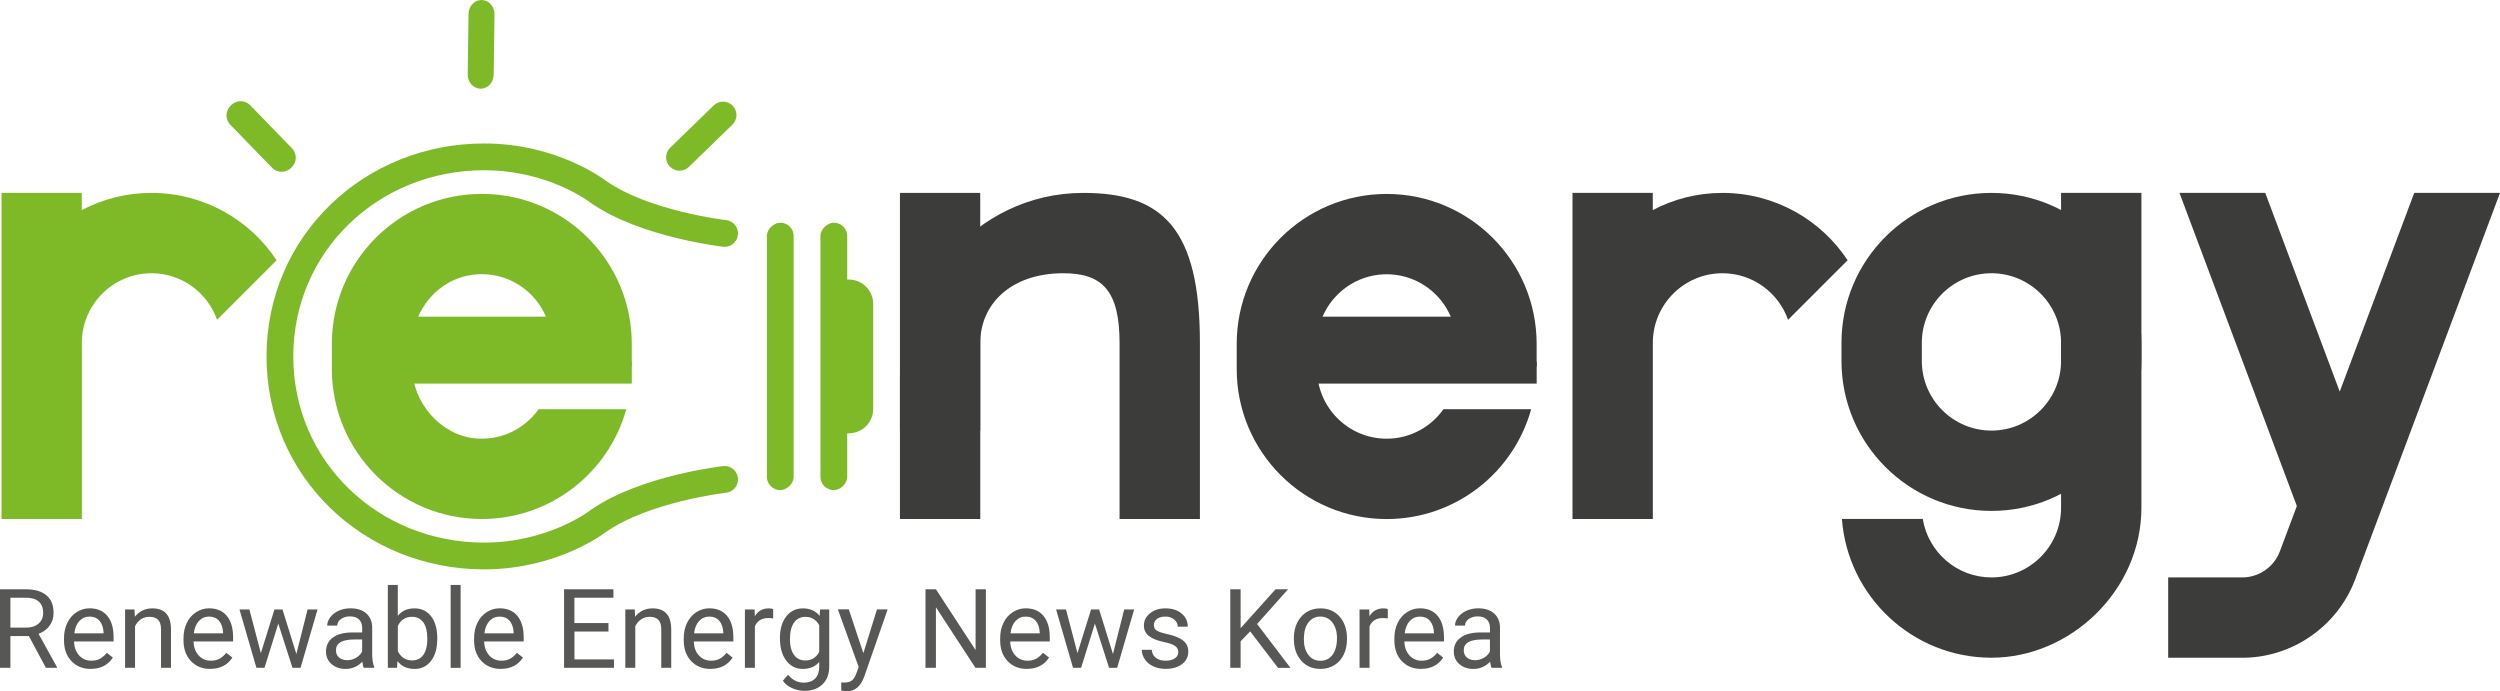 <?xml version="1.0" encoding="UTF-8"?>
<svg id="_레이어_2" data-name="레이어 2" xmlns="http://www.w3.org/2000/svg" viewBox="0 0 529.29 146.38">
  <defs>
    <style>
      .cls-1 {
        fill: #575756;
      }

      .cls-2 {
        fill: none;
        stroke: #7eba27;
        stroke-linecap: round;
        stroke-miterlimit: 10;
        stroke-width: 5.67px;
      }

      .cls-3 {
        fill: #3c3c3b;
      }

      .cls-4 {
        fill: #7eba27;
      }
    </style>
  </defs>
  <g id="Layer_1" data-name="Layer 1">
    <g>
      <g>
        <polygon class="cls-4" points="133.76 81.21 73.76 81.21 73.76 67.04 123.49 67.04 133.76 76.67 133.76 81.21"/>
        <path class="cls-4" d="m114.04,86.63c-2.94,4.15-7.95,6.72-13.52,6.17-7.31-.72-13.26-7.71-13.26-15.06v-4.54c0-7.56,5.52-14.19,13.03-15.05,8.89-1.01,16.46,5.95,16.46,14.65v4.83h17.01v-4.83c0-17.54-14.22-31.75-31.75-31.75h0c-17.54,0-31.75,14.22-31.75,31.75v5.33c0,17.54,14.22,31.75,31.75,31.75h0c14.59,0,26.88-9.85,30.59-23.25h-18.56Z"/>
      </g>
      <g>
        <polygon class="cls-3" points="325.34 81.21 265.34 81.21 265.34 67.04 315.06 67.04 325.34 76.67 325.34 81.21"/>
        <path class="cls-3" d="m305.61,86.63c-2.67,3.77-7.06,6.25-12.03,6.25-8.13,0-14.74-6.61-14.74-14.74v-5.33c0-8.13,6.61-14.74,14.74-14.74s14.74,6.61,14.74,14.74v4.83h17.01v-4.83c0-17.54-14.22-31.75-31.75-31.75h0c-17.54,0-31.75,14.22-31.75,31.75v5.33c0,17.54,14.22,31.75,31.75,31.75h0c14.59,0,26.88-9.85,30.59-23.25h-18.56Z"/>
      </g>
      <g>
        <rect class="cls-3" x="190.53" y="40.84" width="17" height="50.33"/>
        <path class="cls-3" d="m207.54,109.88v-37.29c0-8.13,6.41-14.74,17.58-14.74,8.13,0,11.91,3.54,11.91,14.74v37.29h17.01v-37.29c0-24.32-8-31.75-24.67-31.75-23.42,0-38.84,21.3-38.84,38.84v30.2h17.01Z"/>
      </g>
      <path class="cls-3" d="m378.57,67.7l12.6-12.6c-5.68-8.59-15.43-14.26-26.5-14.26h0c-5.33,0-10.34,1.32-14.75,3.64v-3.64h-17v69.04h17.01v-37.29c0-8.13,6.61-14.74,14.74-14.74,6.41,0,11.87,4.12,13.89,9.85Z"/>
      <path class="cls-4" d="m45.96,67.7l12.6-12.6c-5.68-8.59-15.43-14.26-26.5-14.26h0c-5.33,0-10.34,1.32-14.75,3.64v-3.64H.32v69.04h17.01v-37.29c0-8.13,6.61-14.74,14.74-14.74,6.41,0,11.87,4.12,13.89,9.85Z"/>
      <path class="cls-3" d="m511.13,40.84l-15.77,42.07-15.77-42.07h-18.16l24.85,66.3-3.62,9.65c-1.25,3.27-4.44,5.46-7.94,5.46h-15.68v17.01h15.68c10.5,0,20.07-6.58,23.85-16.44l30.72-81.98h-18.16Z"/>
      <g>
        <path class="cls-3" d="m421.62,40.84h0c-17.54,0-31.75,14.22-31.75,31.75v3.83c0,17.54,14.22,31.75,31.75,31.75h0c17.54,0,31.75-14.22,31.75-31.75v-3.83c0-17.54-14.22-31.75-31.75-31.75Zm14.74,35.58c0,8.13-6.61,14.74-14.74,14.74s-14.74-6.61-14.74-14.74v-3.83c0-8.13,6.61-14.74,14.74-14.74s14.74,6.61,14.74,14.74v3.83Z"/>
        <path class="cls-3" d="m436.36,40.84v66.67c0,8.13-6.61,14.74-14.74,14.74-7.32,0-13.4-5.37-14.54-12.38h-17.12c1.22,16.41,14.94,29.38,31.66,29.38s31.75-14.24,31.75-31.75V40.84h-17.01Z"/>
      </g>
      <g>
        <path class="cls-1" d="m6.11,134.66h-3.91v6.73H0v-16.63h5.51c1.87,0,3.31.43,4.32,1.28,1.01.85,1.51,2.09,1.51,3.72,0,1.04-.28,1.94-.84,2.71s-1.34,1.34-2.34,1.72l3.91,7.06v.14h-2.35l-3.61-6.73Zm-3.91-1.79h3.37c1.09,0,1.96-.28,2.6-.85.64-.56.97-1.32.97-2.27,0-1.03-.31-1.82-.92-2.37-.61-.55-1.5-.83-2.66-.83h-3.36v6.32Z"/>
        <path class="cls-1" d="m19.22,141.62c-1.68,0-3.04-.55-4.09-1.65-1.05-1.1-1.58-2.57-1.58-4.42v-.39c0-1.23.23-2.32.7-3.29.47-.96,1.12-1.72,1.97-2.26.84-.54,1.75-.82,2.74-.82,1.61,0,2.86.53,3.75,1.59s1.34,2.57,1.34,4.55v.88h-8.37c.03,1.22.39,2.2,1.07,2.95.68.75,1.55,1.12,2.6,1.12.75,0,1.38-.15,1.9-.46.52-.3.97-.71,1.36-1.21l1.29,1.01c-1.04,1.59-2.59,2.39-4.66,2.39Zm-.26-11.08c-.85,0-1.57.31-2.15.93-.58.62-.94,1.49-1.07,2.61h6.19v-.16c-.06-1.07-.35-1.91-.87-2.5-.52-.59-1.22-.88-2.1-.88Z"/>
        <path class="cls-1" d="m28.48,129.03l.07,1.55c.94-1.19,2.18-1.78,3.7-1.78,2.61,0,3.93,1.47,3.95,4.42v8.17h-2.11v-8.18c0-.89-.21-1.55-.61-1.98-.4-.43-1.02-.64-1.87-.64-.69,0-1.29.18-1.81.55-.52.37-.92.84-1.21,1.44v8.81h-2.11v-12.36h2Z"/>
        <path class="cls-1" d="m44.52,141.62c-1.68,0-3.04-.55-4.09-1.65-1.05-1.1-1.58-2.57-1.58-4.42v-.39c0-1.23.23-2.32.7-3.29.47-.96,1.12-1.72,1.97-2.26.84-.54,1.75-.82,2.74-.82,1.61,0,2.86.53,3.75,1.59s1.34,2.57,1.34,4.55v.88h-8.37c.03,1.22.39,2.2,1.07,2.95.68.75,1.55,1.12,2.6,1.12.75,0,1.38-.15,1.9-.46.52-.3.97-.71,1.36-1.21l1.29,1.01c-1.04,1.59-2.59,2.39-4.66,2.39Zm-.26-11.08c-.85,0-1.57.31-2.15.93-.58.62-.94,1.49-1.07,2.61h6.19v-.16c-.06-1.07-.35-1.91-.87-2.5-.52-.59-1.22-.88-2.1-.88Z"/>
        <path class="cls-1" d="m62.74,138.48l2.38-9.45h2.11l-3.6,12.36h-1.71l-3-9.37-2.92,9.37h-1.71l-3.59-12.36h2.1l2.43,9.25,2.88-9.25h1.7l2.94,9.45Z"/>
        <path class="cls-1" d="m77.01,141.39c-.12-.24-.22-.68-.3-1.3-.98,1.02-2.16,1.53-3.52,1.53-1.22,0-2.22-.34-3-1.03s-1.17-1.56-1.17-2.62c0-1.29.49-2.29,1.47-3,.98-.71,2.36-1.07,4.13-1.07h2.06v-.97c0-.74-.22-1.33-.66-1.77-.44-.44-1.09-.66-1.95-.66-.75,0-1.39.19-1.9.57s-.77.84-.77,1.38h-2.12c0-.62.22-1.21.66-1.79.44-.58,1.03-1.03,1.78-1.37.75-.33,1.57-.5,2.47-.5,1.42,0,2.54.36,3.35,1.07.81.71,1.23,1.69,1.26,2.94v5.69c0,1.13.14,2.04.43,2.71v.18h-2.22Zm-3.51-1.61c.66,0,1.29-.17,1.88-.51.59-.34,1.02-.79,1.29-1.34v-2.54h-1.66c-2.59,0-3.88.76-3.88,2.27,0,.66.22,1.18.66,1.55s1.01.56,1.7.56Z"/>
        <path class="cls-1" d="m92.57,135.35c0,1.89-.43,3.41-1.3,4.55-.87,1.15-2.03,1.72-3.5,1.72-1.56,0-2.77-.55-3.62-1.66l-.1,1.43h-1.94v-17.55h2.11v6.55c.85-1.06,2.03-1.59,3.53-1.59s2.68.57,3.54,1.7c.86,1.13,1.29,2.69,1.29,4.66v.18Zm-2.11-.24c0-1.44-.28-2.55-.83-3.34-.56-.78-1.36-1.18-2.4-1.18-1.39,0-2.4.65-3,1.94v5.35c.65,1.29,1.66,1.94,3.03,1.94,1.01,0,1.8-.39,2.37-1.18.56-.78.85-1.96.85-3.54Z"/>
        <path class="cls-1" d="m97.52,141.39h-2.11v-17.55h2.11v17.55Z"/>
        <path class="cls-1" d="m106.04,141.62c-1.68,0-3.04-.55-4.09-1.65-1.05-1.1-1.58-2.57-1.58-4.42v-.39c0-1.23.23-2.32.7-3.29.47-.96,1.12-1.72,1.97-2.26.84-.54,1.75-.82,2.74-.82,1.61,0,2.86.53,3.75,1.59s1.34,2.57,1.34,4.55v.88h-8.37c.03,1.22.39,2.2,1.07,2.95.68.75,1.55,1.12,2.6,1.12.75,0,1.38-.15,1.9-.46.52-.3.97-.71,1.36-1.21l1.29,1.01c-1.04,1.59-2.59,2.39-4.66,2.39Zm-.26-11.08c-.85,0-1.57.31-2.15.93-.58.62-.94,1.49-1.07,2.61h6.19v-.16c-.06-1.07-.35-1.91-.87-2.5-.52-.59-1.22-.88-2.1-.88Z"/>
        <path class="cls-1" d="m128.83,133.7h-7.21v5.9h8.37v1.79h-10.57v-16.63h10.45v1.79h-8.26v5.36h7.21v1.79Z"/>
        <path class="cls-1" d="m134.39,129.03l.07,1.55c.94-1.19,2.18-1.78,3.7-1.78,2.61,0,3.93,1.47,3.95,4.42v8.17h-2.11v-8.18c0-.89-.21-1.55-.61-1.98-.4-.43-1.02-.64-1.87-.64-.69,0-1.29.18-1.81.55-.52.37-.92.84-1.21,1.44v8.81h-2.11v-12.36h2Z"/>
        <path class="cls-1" d="m150.43,141.62c-1.68,0-3.04-.55-4.09-1.65-1.05-1.1-1.58-2.57-1.58-4.42v-.39c0-1.23.23-2.32.7-3.29.47-.96,1.12-1.72,1.97-2.26.84-.54,1.75-.82,2.74-.82,1.61,0,2.86.53,3.75,1.59s1.34,2.57,1.34,4.55v.88h-8.37c.03,1.22.39,2.2,1.07,2.95.68.75,1.55,1.12,2.6,1.12.75,0,1.38-.15,1.9-.46.52-.3.97-.71,1.36-1.21l1.29,1.01c-1.04,1.59-2.59,2.39-4.66,2.39Zm-.26-11.08c-.85,0-1.57.31-2.15.93-.58.62-.94,1.49-1.07,2.61h6.19v-.16c-.06-1.07-.35-1.91-.87-2.5-.52-.59-1.22-.88-2.1-.88Z"/>
        <path class="cls-1" d="m163.68,130.93c-.32-.05-.67-.08-1.04-.08-1.39,0-2.33.59-2.82,1.77v8.77h-2.11v-12.36h2.06l.03,1.43c.69-1.1,1.68-1.66,2.95-1.66.41,0,.72.05.94.16v1.96Z"/>
        <path class="cls-1" d="m165.12,135.11c0-1.93.45-3.46,1.34-4.6.89-1.14,2.07-1.71,3.54-1.71s2.69.53,3.53,1.6l.1-1.37h1.93v12.07c0,1.6-.47,2.86-1.42,3.78-.95.92-2.22,1.38-3.82,1.38-.89,0-1.76-.19-2.62-.57s-1.5-.9-1.95-1.57l1.1-1.27c.91,1.12,2.01,1.68,3.32,1.68,1.03,0,1.83-.29,2.41-.87.57-.58.86-1.39.86-2.44v-1.06c-.85.98-2,1.46-3.46,1.46s-2.62-.58-3.51-1.75c-.9-1.17-1.34-2.75-1.34-4.76Zm2.12.24c0,1.39.29,2.49.86,3.29s1.37,1.19,2.4,1.19c1.33,0,2.31-.61,2.94-1.82v-5.64c-.65-1.18-1.62-1.77-2.91-1.77-1.03,0-1.83.4-2.41,1.2-.58.8-.87,1.98-.87,3.55Z"/>
        <path class="cls-1" d="m182.79,138.29l2.88-9.27h2.26l-4.97,14.27c-.77,2.06-1.99,3.08-3.67,3.08l-.4-.04-.79-.15v-1.71l.57.04c.72,0,1.27-.14,1.67-.43.4-.29.73-.82.99-1.59l.47-1.26-4.41-12.23h2.31l3.08,9.27Z"/>
        <path class="cls-1" d="m208.73,141.39h-2.21l-8.37-12.82v12.82h-2.21v-16.63h2.21l8.4,12.88v-12.88h2.18v16.63Z"/>
        <path class="cls-1" d="m217.42,141.62c-1.68,0-3.04-.55-4.09-1.65-1.05-1.1-1.58-2.57-1.58-4.42v-.39c0-1.23.23-2.32.7-3.29.47-.96,1.12-1.72,1.97-2.26.84-.54,1.75-.82,2.74-.82,1.61,0,2.86.53,3.75,1.59s1.34,2.57,1.34,4.55v.88h-8.37c.03,1.22.39,2.2,1.07,2.95.68.75,1.55,1.12,2.6,1.12.75,0,1.38-.15,1.9-.46.52-.3.97-.71,1.36-1.21l1.29,1.01c-1.04,1.59-2.59,2.39-4.66,2.39Zm-.26-11.08c-.85,0-1.57.31-2.15.93-.58.62-.94,1.49-1.07,2.61h6.19v-.16c-.06-1.07-.35-1.91-.87-2.5-.52-.59-1.22-.88-2.1-.88Z"/>
        <path class="cls-1" d="m235.63,138.48l2.38-9.45h2.11l-3.6,12.36h-1.71l-3-9.37-2.92,9.37h-1.71l-3.59-12.36h2.1l2.43,9.25,2.88-9.25h1.7l2.94,9.45Z"/>
        <path class="cls-1" d="m249.47,138.11c0-.57-.22-1.01-.65-1.33-.43-.32-1.18-.59-2.25-.82-1.07-.23-1.92-.5-2.55-.82-.63-.32-1.09-.7-1.39-1.14-.3-.44-.45-.97-.45-1.58,0-1.01.43-1.87,1.29-2.57.86-.7,1.95-1.05,3.28-1.05,1.4,0,2.54.36,3.41,1.09.87.72,1.31,1.65,1.31,2.78h-2.12c0-.58-.25-1.08-.74-1.5s-1.11-.63-1.86-.63-1.37.17-1.81.5c-.43.34-.65.77-.65,1.31,0,.51.2.89.61,1.15.4.26,1.13.51,2.19.74,1.06.24,1.91.52,2.56.85.66.33,1.14.72,1.46,1.18.32.46.47,1.02.47,1.68,0,1.1-.44,1.99-1.33,2.66-.88.67-2.03,1-3.44,1-.99,0-1.87-.18-2.63-.53-.76-.35-1.36-.84-1.79-1.47-.43-.63-.65-1.31-.65-2.04h2.11c.04.71.32,1.27.85,1.69.53.42,1.23.62,2.1.62.8,0,1.44-.16,1.93-.49.48-.32.73-.76.73-1.3Z"/>
        <path class="cls-1" d="m264.69,133.66l-2.03,2.11v5.62h-2.19v-16.63h2.19v8.23l7.39-8.23h2.65l-6.55,7.35,7.06,9.29h-2.63l-5.9-7.73Z"/>
        <path class="cls-1" d="m273.93,135.1c0-1.21.24-2.3.71-3.27.48-.97,1.14-1.71,1.99-2.24.85-.53,1.82-.79,2.91-.79,1.68,0,3.04.58,4.08,1.75,1.04,1.17,1.56,2.72,1.56,4.65v.15c0,1.2-.23,2.28-.69,3.24s-1.12,1.7-1.98,2.23c-.86.53-1.84.8-2.95.8-1.68,0-3.03-.58-4.07-1.75-1.04-1.17-1.56-2.71-1.56-4.63v-.15Zm2.12.25c0,1.37.32,2.47.95,3.3s1.49,1.25,2.55,1.25,1.93-.42,2.56-1.26c.63-.84.95-2.02.95-3.54,0-1.36-.32-2.46-.96-3.3-.64-.84-1.5-1.26-2.57-1.26s-1.88.42-2.52,1.25-.96,2.02-.96,3.56Z"/>
        <path class="cls-1" d="m293.81,130.93c-.32-.05-.67-.08-1.04-.08-1.39,0-2.33.59-2.82,1.77v8.77h-2.11v-12.36h2.06l.03,1.43c.69-1.1,1.67-1.66,2.95-1.66.41,0,.72.05.94.16v1.96Z"/>
        <path class="cls-1" d="m300.88,141.62c-1.68,0-3.04-.55-4.09-1.65-1.05-1.1-1.58-2.57-1.58-4.42v-.39c0-1.23.23-2.32.7-3.29.47-.96,1.12-1.72,1.97-2.26.84-.54,1.75-.82,2.74-.82,1.61,0,2.86.53,3.75,1.59.89,1.06,1.34,2.57,1.34,4.55v.88h-8.38c.03,1.22.39,2.2,1.07,2.95s1.55,1.12,2.6,1.12c.75,0,1.38-.15,1.9-.46.52-.3.97-.71,1.36-1.21l1.29,1.01c-1.04,1.59-2.59,2.39-4.66,2.39Zm-.26-11.08c-.85,0-1.57.31-2.15.93-.58.62-.94,1.49-1.07,2.61h6.19v-.16c-.06-1.07-.35-1.91-.87-2.5-.52-.59-1.22-.88-2.1-.88Z"/>
        <path class="cls-1" d="m315.78,141.39c-.12-.24-.22-.68-.3-1.3-.98,1.02-2.16,1.53-3.52,1.53-1.22,0-2.22-.34-3-1.03-.78-.69-1.17-1.56-1.17-2.62,0-1.29.49-2.29,1.47-3,.98-.71,2.36-1.07,4.13-1.07h2.06v-.97c0-.74-.22-1.33-.66-1.77-.44-.44-1.09-.66-1.95-.66-.75,0-1.39.19-1.9.57-.51.38-.77.84-.77,1.38h-2.12c0-.62.22-1.21.66-1.79.44-.58,1.03-1.03,1.78-1.37.75-.33,1.57-.5,2.47-.5,1.42,0,2.54.36,3.35,1.07.81.71,1.23,1.69,1.26,2.94v5.69c0,1.13.14,2.04.43,2.71v.18h-2.22Zm-3.51-1.61c.66,0,1.29-.17,1.88-.51s1.02-.79,1.29-1.34v-2.54h-1.66c-2.59,0-3.88.76-3.88,2.27,0,.66.22,1.18.66,1.55.44.37,1.01.56,1.7.56Z"/>
      </g>
      <g>
        <rect class="cls-4" x="136.88" y="72.63" width="56.62" height="5.67" rx="2.83" ry="2.83" transform="translate(89.73 240.65) rotate(-90)"/>
        <path class="cls-4" d="m52.97,22.28l8.84,9.11c1.1,1.12,1.08,2.91-.04,4.01l-.16.16c-1.12,1.1-2.91,1.08-4.01-.04l-8.84-9.11c-1.1-1.12-1.08-2.91.04-4.01l.16-.16c1.12-1.1,2.91-1.08,4.01.04Z"/>
        <path class="cls-4" d="m104.69,3.03l-.17,12.77c-.01,1.66-1.26,2.99-2.78,2.98h0c-1.52-.02-2.74-1.37-2.72-3.03l.17-12.77c.01-1.66,1.26-2.99,2.78-2.98h0c1.52.02,2.74,1.37,2.72,3.03Z"/>
        <path class="cls-4" d="m155.07,26.38l-9.22,8.95c-1.12,1.1-2.91,1.08-4.01-.04h0c-1.1-1.12-1.08-2.91.04-4.01l9.22-8.95c1.12-1.1,2.91-1.08,4.01.04h0c1.1,1.12,1.08,2.91-.04,4.01Z"/>
        <rect class="cls-4" x="148.22" y="72.63" width="56.62" height="5.67" rx="2.83" ry="2.83" transform="translate(101.07 251.99) rotate(-90)"/>
        <path class="cls-4" d="m165.75,72.63h32.56v.5c0,2.85-2.32,5.17-5.17,5.17h-22.22c-2.85,0-5.17-2.32-5.17-5.17v-.5h0Z" transform="translate(106.57 257.49) rotate(-90)"/>
        <path class="cls-2" d="m153.41,49.42s-16.95-1.93-26.77-8.83c0,0-9.42-7.38-24.16-7.38h0c-23.87,0-43.22,18.38-43.22,42.25h0c0,23.87,19.35,42.25,43.22,42.25h0c14.73,0,24.16-7.38,24.16-7.38,9.82-6.9,26.77-8.83,26.77-8.83"/>
      </g>
    </g>
  </g>
</svg>